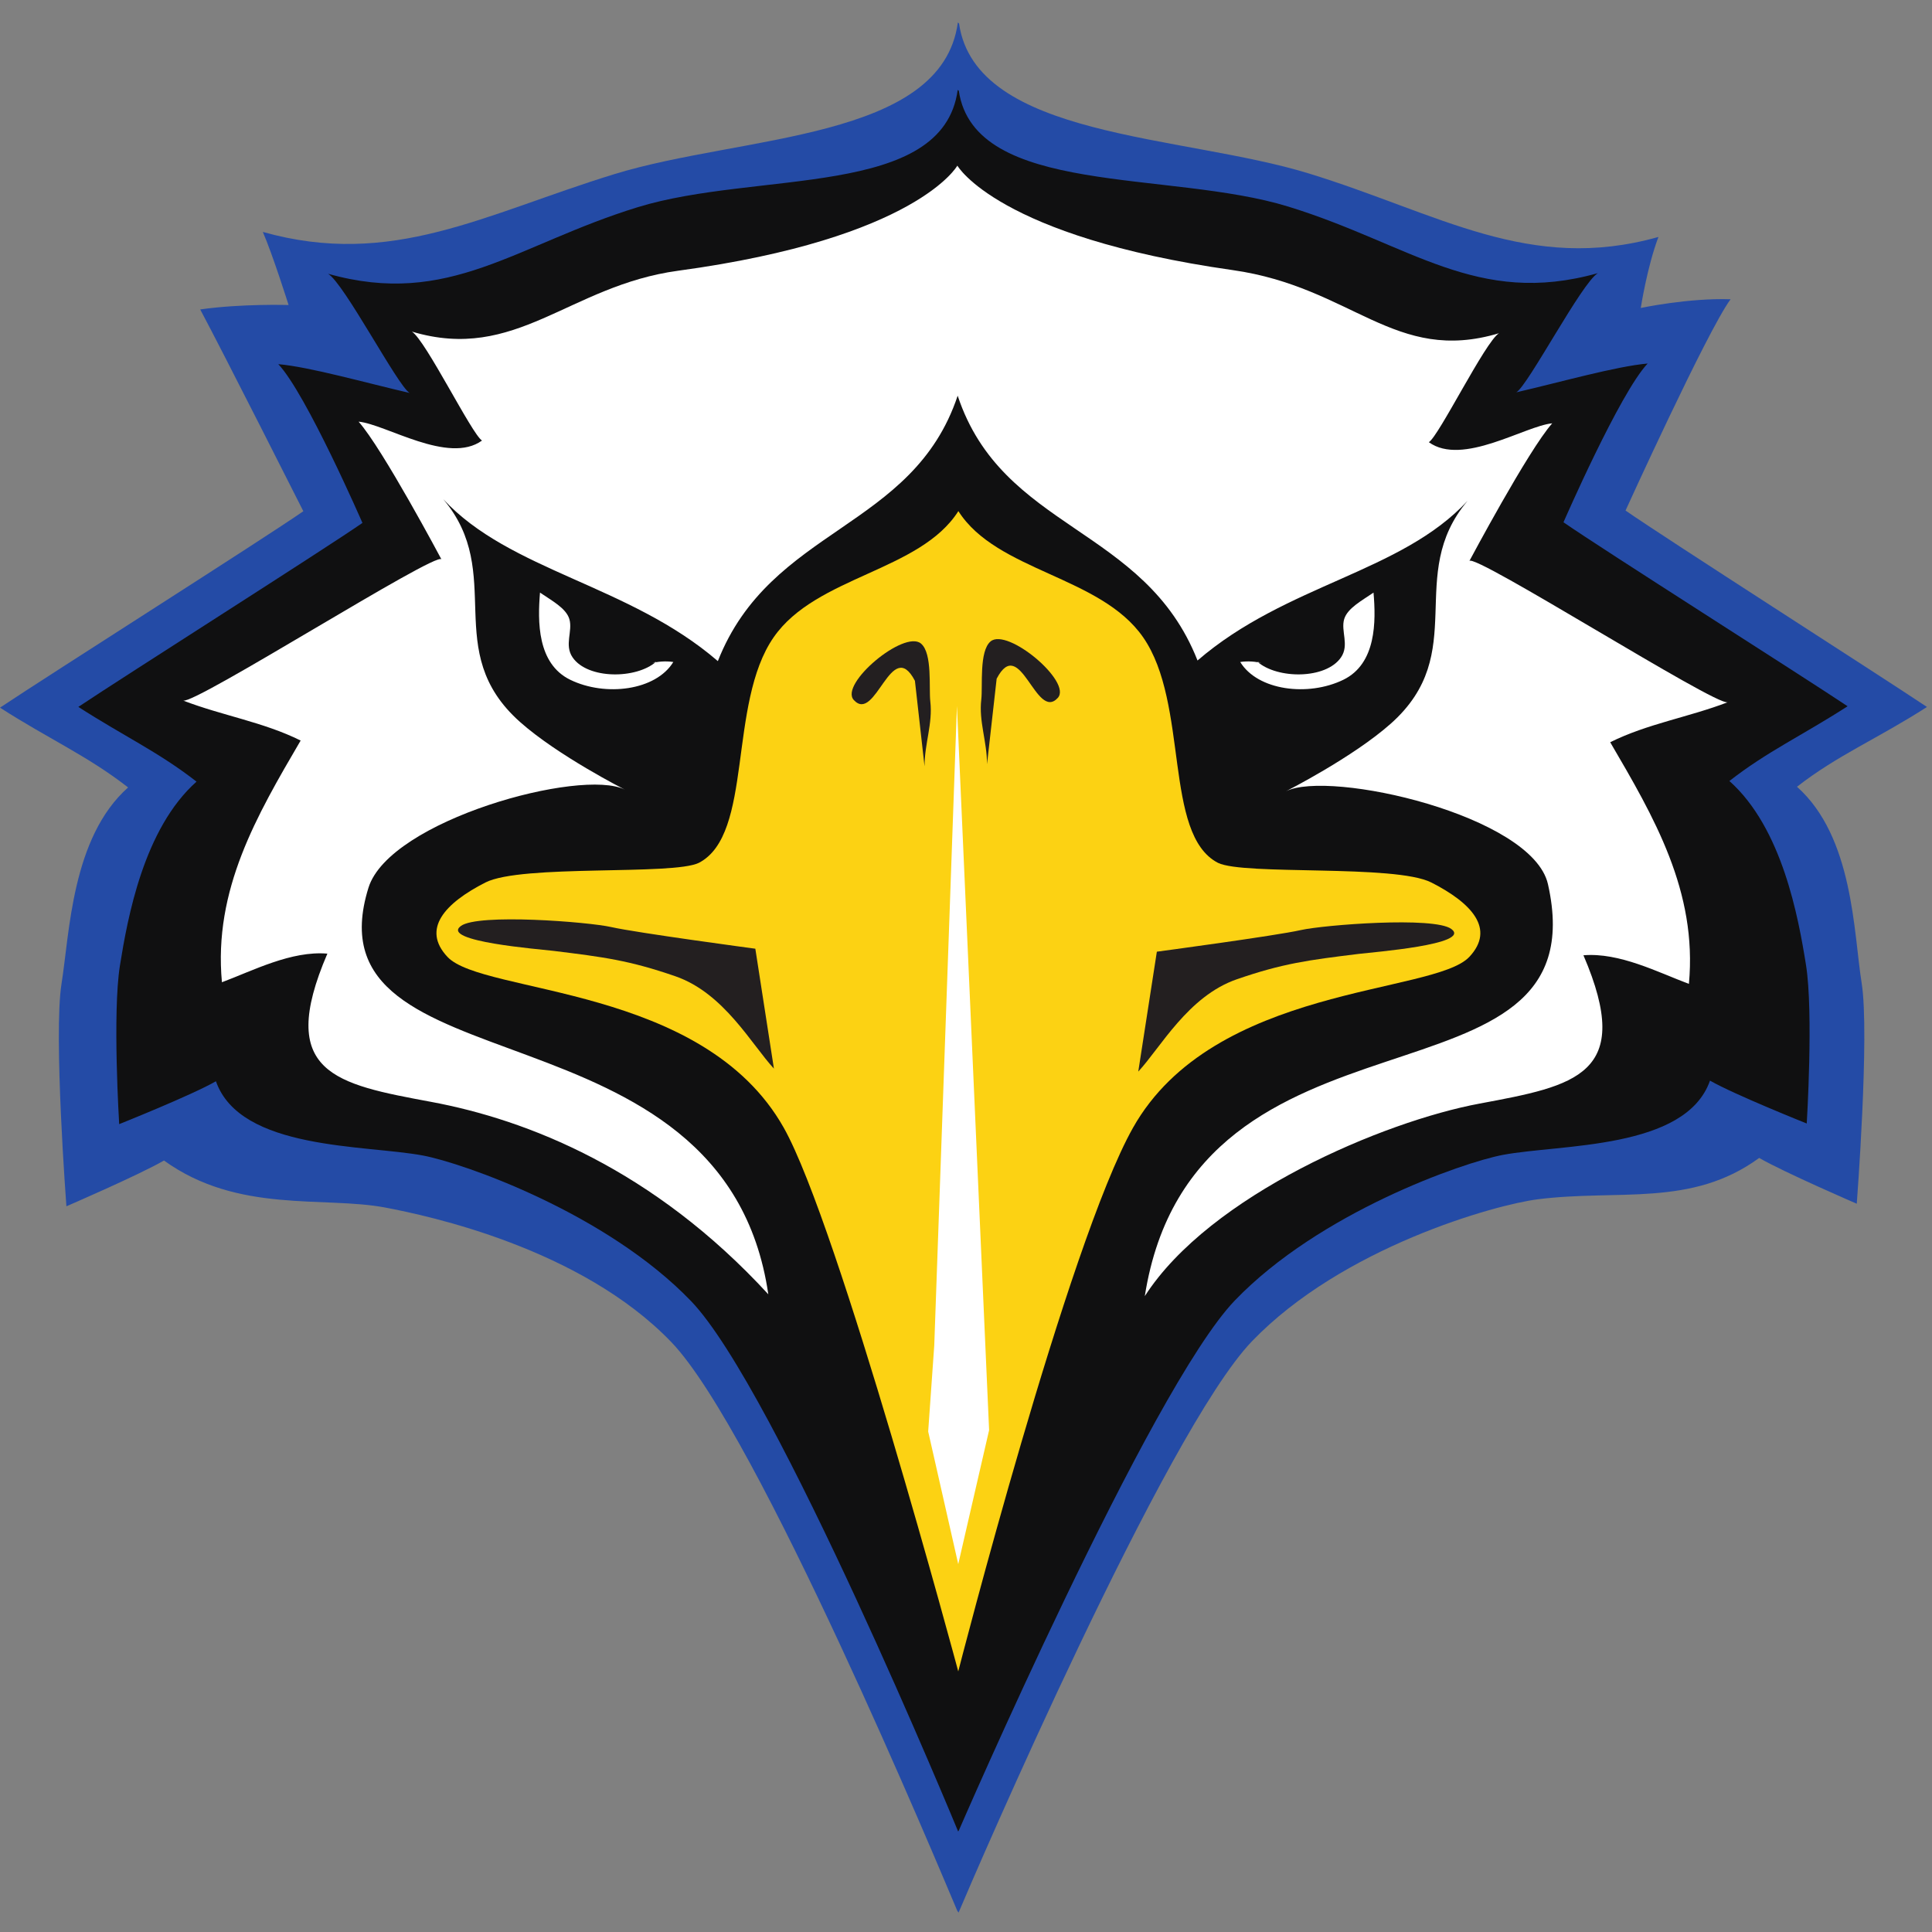 <?xml version="1.0" encoding="UTF-8"?>
<svg width="200px" height="200px" viewBox="0 0 200 200" version="1.1" xmlns="http://www.w3.org/2000/svg" xmlns:xlink="http://www.w3.org/1999/xlink">
    <rect x="0" y="0" width="200" height="200" fill="#808080" stroke="none"/>
    <!-- Generator: Sketch 54.1 (76490) - https://sketchapp.com -->
    <title>morehead-st</title>
    <desc>Created with Sketch.</desc>
    <g id="morehead-st" stroke="none" stroke-width="1" fill="none" fill-rule="evenodd">
        <g id="morehead-st_BGL">
            <g id="morehead-st" transform="translate(0, 2)">
                <g id="g10" transform="translate(99.891, 98.063) scale(-1, 1) rotate(-180) translate(-99.891, -98.063) translate(0, 0.14)" fill-rule="nonzero">
                    <g id="g12">
                        <path d="M186.023,116.541 C190.223,119.817 194.375,121.52 199.48,124.801 C194.299,128.261 172.399,142.266 168.275,145.135 C168.281,145.146 176.737,163.743 179.149,167.007 C174.77,167.154 169.852,166.105 169.852,166.105 C169.852,166.105 170.508,170.368 171.682,173.458 C158.286,169.685 148.974,175.883 135.493,180.028 C122.363,184.071 100.998,183.653 99.279,195.558 L99.157,195.659 C97.504,183.426 76.792,184.022 63.593,179.958 C50.111,175.812 40.603,170.205 27.207,173.977 C28.213,171.679 29.874,166.411 29.874,166.411 C29.874,166.411 25,166.563 20.725,165.953 C23.033,161.645 31.395,145.076 31.401,145.064 C27.276,142.195 5.181,128.19 0,124.73 C5.105,121.45 9.061,119.747 13.26,116.47 C7.415,111.268 7.209,101.396 6.368,96.143 C5.527,90.89 6.874,73.111 6.874,73.111 C6.874,73.111 14.281,76.303 16.978,77.849 C24.606,72.335 33.5,74.19 39.886,72.98 C44.285,72.146 60.128,68.795 69.49,59.058 C78.418,49.774 97.322,4.364 99.103,0.166 L99.234,0 C100.997,4.196 120.668,49.844 129.595,59.129 C138.957,68.865 154.758,73.276 159.2,73.837 C167.557,74.893 175.098,72.991 182.108,78.116 C184.805,76.57 192.212,73.378 192.212,73.378 C192.212,73.378 193.56,90.96 192.718,96.214 C191.878,101.467 191.868,111.338 186.023,116.541" id="path14" fill="#244BA6"></path>
                        <path d="M99.142,188.679 C97.609,177.408 78.377,180.343 66.014,176.536 C53.386,172.653 46.506,166.111 33.96,169.645 C35.62,168.674 41.182,158.018 42.402,157.308 C37.865,158.354 32.091,159.997 28.809,160.289 C31.701,157.228 37.514,143.865 37.52,143.854 C33.656,141.167 12.961,128.049 8.109,124.808 C12.889,121.735 16.411,120.14 20.344,117.071 C14.869,112.199 13.204,102.953 12.415,98.033 C11.628,93.113 12.338,81.616 12.338,81.616 C12.338,81.616 19.828,84.605 22.353,86.054 C24.87,78.883 37.828,79.496 43.81,78.363 C47.93,77.582 62.769,72.418 71.537,63.299 C80.306,54.179 99.183,8.399 99.183,8.399 L99.244,8.464 C99.244,8.464 119.064,54.245 127.833,63.364 C136.602,72.484 151.441,77.649 155.561,78.429 C161.542,79.562 174.501,78.95 177.018,86.12 C179.544,84.671 187.033,81.682 187.033,81.682 C187.033,81.682 187.743,93.179 186.955,98.099 C186.167,103.019 184.501,112.264 179.026,117.137 C182.96,120.206 186.481,121.801 191.263,124.874 C186.41,128.115 165.715,141.232 161.851,143.92 C161.857,143.93 167.67,157.293 170.563,160.354 C167.28,160.063 161.506,158.42 156.969,157.373 C158.189,158.084 163.752,168.74 165.412,169.711 C152.865,166.178 145.984,172.718 133.357,176.601 C121.057,180.389 100.873,177.646 99.254,188.591" id="path16" fill="#101011"></path>
                        <path d="M130.153,129.494 C132.226,127.67 137.259,127.658 138.819,129.933 C139.704,131.221 138.78,132.659 139.151,133.901 C139.498,135.035 140.995,135.817 142.186,136.641 C142.441,133.688 142.496,129.283 139.054,127.612 C135.412,125.844 130.201,126.496 128.388,129.456 C129.143,129.574 130.074,129.511 130.605,129.321" id="path18" fill="#FFFFFF"></path>
                        <path d="M148.168,106.632 C144.422,108.537 128.78,107.339 126.082,108.665 C120.4,111.608 123.12,125.14 118.332,132.021 C113.926,138.365 103.182,138.826 99.21,145.077 C95.24,138.826 84.497,138.365 80.093,132.021 C75.308,125.14 78.024,111.608 72.346,108.665 C69.641,107.339 53.998,108.537 50.252,106.632 C46.062,104.497 43.609,101.82 46.321,98.929 C49.99,95.016 72.791,96.055 81.137,81.238 C86.801,71.189 99.198,24.964 99.198,24.964 C99.198,24.964 110.566,69.312 117.286,81.238 C125.632,96.055 148.428,95.016 152.104,98.929 C154.817,101.82 152.364,104.497 148.168,106.632" id="path20" fill="#FCD213"></path>
                        <path d="M99.061,124.91 L96.714,58.715 L96.085,49.795 L99.197,36.067 L102.392,49.939 C102.392,49.939 102.146,55.449 102.002,58.715 L99.061,124.91" id="path22" fill="#FFFFFF"></path>
                        <path d="M78.192,99.776 C78.192,99.776 65.912,101.42 63.288,102.014 C60.932,102.552 49.48,103.45 47.707,102.127 C45.555,100.524 55.892,99.724 57.302,99.551 C62.504,98.912 65.16,98.567 69.917,96.923 C74.954,95.183 77.827,89.823 80.116,87.364" id="path24" fill="#231F20"></path>
                        <path d="M95.708,118.654 C95.708,121.022 96.57,123.085 96.306,125.365 C96.144,126.727 96.547,130.363 95.337,131.367 C93.594,132.817 86.866,127.176 88.383,125.523 C90.651,123.041 92.267,132.177 94.713,127.508" id="path26" fill="#231F20"></path>
                        <path d="M102.176,118.876 C102.176,121.243 101.311,123.304 101.584,125.587 C101.743,126.943 101.34,130.582 102.548,131.59 C104.29,133.039 111.015,127.398 109.503,125.74 C107.236,123.263 105.619,132.399 103.173,127.727" id="path28" fill="#231F20"></path>
                        <path d="M119.757,99.467 C119.757,99.467 132.036,101.11 134.661,101.705 C137.016,102.239 148.47,103.138 150.243,101.817 C152.397,100.215 142.058,99.414 140.649,99.238 C135.448,98.6 132.793,98.257 128.035,96.611 C122.996,94.87 120.122,89.516 117.833,87.055" id="path30" fill="#231F20"></path>
                        <path d="M178.852,125.29 C177.679,124.842 152.561,140.804 152.109,139.909 C152.117,139.916 158.2,151.362 160.686,154.164 C157.866,153.898 151.383,149.694 147.913,152.21 C148.961,152.856 153.742,162.595 155.172,163.489 C144.381,160.256 140.01,168.261 127.608,170.025 C103.295,173.482 99.105,180.84 99.105,180.84 C99.105,180.84 94.934,173.318 70.202,169.96 C58.88,168.423 53.426,160.43 42.637,163.659 C44.064,162.771 48.847,153.03 49.897,152.38 C46.427,149.866 39.944,154.07 37.122,154.337 C39.609,151.536 45.693,140.09 45.698,140.08 C45.249,140.979 20.13,125.014 18.959,125.464 C23.025,123.901 27.263,123.244 31.123,121.325 C26.601,113.592 22.079,105.889 22.974,96.304 C26.189,97.507 30.158,99.581 33.89,99.266 C28.56,86.874 34.757,85.759 44.633,83.92 C54.56,82.071 67.609,76.978 79.535,64 C74.975,95.217 31.481,84.695 38.145,106.09 C40.324,113.084 60.197,118.509 64.688,116.242 C64.647,116.264 57.763,119.753 53.837,123.244 C45.548,130.612 52.438,138.555 45.875,146.324 C52.768,138.863 65.125,137.469 74.312,129.547 C79.79,143.461 94.493,143.113 99.138,157.023 C103.779,143.043 118.49,143.531 123.967,129.611 C133.155,137.533 145.042,138.692 151.931,146.15 C145.371,138.384 152.26,130.441 143.97,123.071 C140.043,119.583 133.16,116.094 133.118,116.073 C137.61,118.336 158.64,113.581 160.244,106.455 C165.806,81.767 123.623,96.269 118.509,63.81 C125.262,74.302 143.246,81.898 153.175,83.745 C163.051,85.589 169.249,86.699 163.917,99.096 C167.652,99.405 171.62,97.337 174.835,96.134 C175.731,105.72 171.209,113.417 166.688,121.15 C170.545,123.068 174.784,123.732 178.852,125.29" id="path32" fill="#FFFFFF"></path>
                        <path d="M67.934,129.494 C65.865,127.67 60.831,127.658 59.275,129.933 C58.389,131.221 59.313,132.659 58.939,133.901 C58.6,135.035 57.099,135.817 55.901,136.641 C55.656,133.688 55.593,129.283 59.04,127.612 C62.677,125.844 67.892,126.496 69.701,129.456 C68.95,129.574 68.015,129.511 67.487,129.321" id="path34" fill="#FFFFFF"></path>
                    </g>
                </g>
            </g>
        </g>
    </g>
</svg>